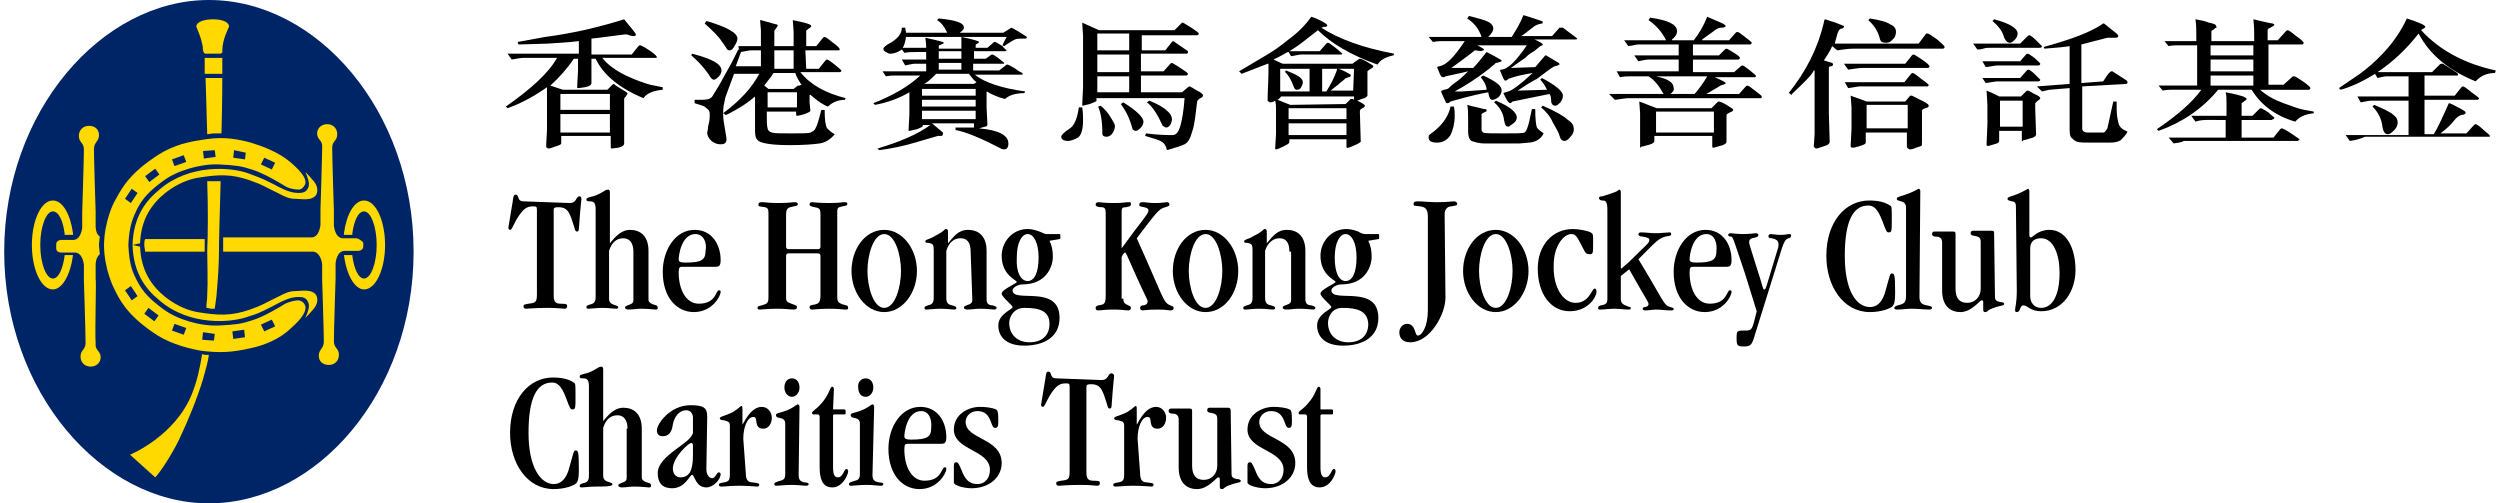 <?xml version="1.0" encoding="utf-8"?>
<!-- Generator: Adobe Illustrator 25.4.1, SVG Export Plug-In . SVG Version: 6.00 Build 0)  -->
<svg version="1.1" id="Layer_1" xmlns="http://www.w3.org/2000/svg" xmlns:xlink="http://www.w3.org/1999/xlink" x="0px" y="0px"
	 viewBox="0 0 298 60" style="enable-background:new 0 0 298 60;" xml:space="preserve">
<style type="text/css">
	.st0{fill:#002567;}
	.st1{fill:#FFD900;}
</style>
<path class="st0" d="M24.9,60c12.9,0,24.4-13.2,24.4-30S37.8,0,24.9,0C12.1,0,0.5,13.3,0.5,30S12.1,60,24.9,60z"/>
<path class="st1" d="M24.6,6.4h1.7c0,0,0.3-0.1,0.2-0.4c0-1.3,0.8-2.8,0.8-2.8c0-0.7-1.1-0.9-1.9-0.9c-0.8,0-2,0.2-2,0.9
	c0,0,0.8,1.7,0.8,2.8C24.3,6.5,24.6,6.4,24.6,6.4z"/>
<path class="st1" d="M26.5,6.9h-2.1v1.9h2.1V6.9z"/>
<path class="st1" d="M24.7,16c0.2,0,0.5-0.1,0.9-0.1c0.3,0,0.5,0,0.8,0c0.1-3.7,0.1-6.6,0.1-6.6h-2C24.5,9.3,24.6,12.1,24.7,16
	L24.7,16z"/>
<path class="st1" d="M24.7,35.2c0,0.6-0.1,0.9-0.1,1.5c0.1,0,0.2,0,0.5,0.1c0.3,0,0.3,0,0.5,0c0.1-0.6,0.1-0.9,0.2-1.5
	c0.2-2.2,0.3-3.9,0.3-5.4c0-1.3,0.1-4.6,0.2-8.3c-0.3,0-0.5,0-0.9,0c-0.2,0-0.5,0-0.7,0c0.1,3.1,0.1,6,0,8.3
	C24.7,31.5,24.8,33.4,24.7,35.2L24.7,35.2z"/>
<path class="st1" d="M24.5,42.3c-0.2,0-0.4-0.1-0.4-0.1c-0.3,1.8-0.6,3.2-1.2,4.7c-2,5.1-7.4,7.3-7.4,7.3l3,2.7
	c0.6-0.6,1.9-2.6,2.8-4.4c1.1-2.3,2.2-5,2.9-7.3c0.3-1.1,0.6-2.1,0.7-2.9C24.9,42.3,24.7,42.3,24.5,42.3L24.5,42.3z"/>
<path class="st1" d="M42.5,28.4h-1.7c-0.9-0.1-1-1.5-1-1.5v-1.8c0,0-0.2-6.2-0.2-7.5c0-0.8,0.6-0.8,0.6-1.6c0-0.7-0.5-1.2-1.2-1.2
	c-0.7,0-1.2,0.5-1.2,1.1c0,0.8,0.7,0.8,0.6,1.7c0,1.2-0.2,7.4-0.2,7.4l0,1.8c0,0-0.1,1.4-1,1.5H26.6V30h10.8c0.9,0.2,1,1.5,1,1.5
	l0,1.8c0,0,0.2,6.2,0.2,7.4c0,0.9-0.6,0.9-0.6,1.7c0,0.6,0.4,1.1,1.2,1.1c0.7,0,1.2-0.5,1.2-1.2c0-0.8-0.6-0.8-0.6-1.6
	c0-1.2,0.2-7.5,0.2-7.5v-1.8c0,0,0.1-1.5,1.1-1.5l1.6,0c0.3,0,0.6-0.2,0.6-0.5v-0.5C43,28.6,42.8,28.5,42.5,28.4L42.5,28.4z"/>
<path class="st1" d="M17.2,29.2c0,0.3,0.1,0.6,0.1,0.8h7.1v-1.5h-7.1C17.2,28.7,17.2,28.9,17.2,29.2L17.2,29.2z"/>
<path class="st1" d="M11.4,33.3v-1.8c0,0,0-0.8,0.5-1.2c0-0.2-0.1-0.8-0.1-1.1c0-0.3,0.1-0.9,0.1-1c-0.5-0.3-0.5-1.2-0.5-1.2v-1.8
	c0,0-0.2-6.2-0.2-7.4c0-0.9,0.6-0.9,0.6-1.7c0-0.6-0.4-1.1-1.2-1.1c-0.7,0-1.2,0.5-1.2,1.2c0,0.8,0.6,0.8,0.6,1.6
	c0,1.2-0.2,7.5-0.2,7.5v1.8c0,0-0.1,1.4-1,1.5H7.3c-0.3,0-0.6,0.2-0.6,0.5v0.5c0,0.3,0.2,0.5,0.6,0.5h1.6v0c1,0,1.1,1.5,1.1,1.5v1.8
	c0,0,0.2,6.2,0.2,7.5c0,0.8-0.6,0.8-0.6,1.6c0,0.7,0.5,1.2,1.2,1.2c0.7,0,1.2-0.5,1.2-1.1c0-0.8-0.7-0.8-0.6-1.7
	C11.3,39.4,11.5,33.3,11.4,33.3L11.4,33.3z"/>
<path class="st1" d="M8.7,30.4h-1v0.1c-0.2,1.5-0.7,2.7-1.4,2.7c-0.8,0-1.5-1.8-1.5-4s0.7-4,1.5-4c0.7,0,1.2,1.1,1.4,2.6V28h1v-0.2
	c-0.3-2.2-1.2-3.9-2.4-3.9c-1.4,0-2.5,2.4-2.5,5.3s1.1,5.3,2.5,5.3C7.4,34.5,8.4,32.8,8.7,30.4L8.7,30.4L8.7,30.4z"/>
<path class="st1" d="M41,30.4h1v0.1c0.2,1.5,0.7,2.7,1.4,2.7c0.8,0,1.5-1.8,1.5-4s-0.7-4-1.5-4c-0.7,0-1.2,1.1-1.4,2.6V28h-1v-0.2
	c0.3-2.2,1.2-3.9,2.4-3.9c1.4,0,2.5,2.4,2.5,5.3s-1.1,5.3-2.5,5.3C42.3,34.5,41.3,32.8,41,30.4L41,30.4L41,30.4z"/>
<path class="st1" d="M15.8,29.2c0.1,3.3,1.5,5.2,3.2,6.6c3.6,3.1,8.6,2.7,10.7,1.9c1-0.3,1.2-0.4,2.6-1.1c1.5-0.8,2.3-1.2,3.3-1.2
	c0.7,0,1,0.2,1.2,0.8c0.1,0.4-0.1,1-0.4,1.7c0,0,0.5-0.5,1-1.1c0.5-0.6,0.5-1.2,0.3-1.6c-0.5-0.8-1.8-0.5-2.5-0.5
	c-0.8,0-1.3,0.3-1.9,0.6c-1.9,0.9-1.8,1-3.5,1.6c-2.3,0.8-3.8,0.7-6.3,0.3c-1.6-0.3-2.9-1.1-3.8-1.8c-1.6-1.3-2.9-3.1-3-6"/>
<path class="st1" d="M12.4,29.2c0,2.9,1.2,5.2,1.2,5.2c0.6,1.2,1.4,3,4.6,5.2c1.7,1.2,3.6,1.8,5.7,2.2c2.3,0.3,3.8,0.2,6-0.3
	c1.4-0.3,3.4-1,4.8-2.4c1.5-1.3,1.8-2.1,1.7-2.6c-0.1-0.3-0.3-0.6-0.8-0.7c-0.5,0-1.2,0.2-1.6,0.4c-0.3,0.2-2.6,1.6-4,2
	c-1.2,0.4-1.9,0.5-3.9,0.6c-2.2,0.1-5-0.7-6.7-2c-1.5-1.1-2.4-2-3.1-3.4c-0.4-0.8-0.9-1.7-1-4.2 M15.7,35.8l-0.8-1.2l0.7-0.5
	l0.8,1.2L15.7,35.8z M18.4,38.3l-1.2-0.9l0.5-0.7l1.2,0.9L18.4,38.3z M21.9,39.9l-1.4-0.5l0.3-0.8l1.4,0.5L21.9,39.9L21.9,39.9z
	 M25.5,40.6l-1.4-0.1l0.1-0.9l1.4,0.2L25.5,40.6L25.5,40.6z M27.8,40.4l-0.1-0.9l1.4-0.2l0.1,0.9L27.8,40.4z M31.5,39.5l-0.4-0.8
	l1.3-0.6l0.4,0.8L31.5,39.5L31.5,39.5z"/>
<path class="st1" d="M15.8,29.2c0.1-3.3,1.5-5.2,3.2-6.6c3.6-3.1,8.6-2.7,10.7-1.9c1,0.4,1.2,0.4,2.6,1.1c1.5,0.8,2.3,1.2,3.3,1.2
	c0.7,0,1-0.2,1.2-0.8c0.1-0.4-0.1-1-0.4-1.7c0,0,0.5,0.5,1,1.1c0.5,0.6,0.5,1.2,0.3,1.6c-0.5,0.8-1.8,0.5-2.5,0.5
	c-0.8,0-1.3-0.3-1.9-0.6c-1.9-0.9-1.8-1-3.5-1.6c-2.3-0.8-3.8-0.7-6.3-0.3c-1.6,0.3-2.9,1.1-3.8,1.8c-1.6,1.3-2.9,3.1-3,6"/>
<path class="st1" d="M15.3,29.2c0.1-2.4,0.6-3.3,1-4.2c0.7-1.4,1.6-2.3,3.1-3.4c1.7-1.3,4.6-2.1,6.7-2c2,0.1,2.7,0.2,3.9,0.6
	c1.4,0.4,3.7,1.8,4,2c0.3,0.2,1,0.4,1.6,0.4c0.4,0,0.7-0.4,0.8-0.7c0.1-0.5-0.2-1.2-1.7-2.5c-1.5-1.3-3.5-2-4.8-2.4
	c-2.2-0.6-3.8-0.7-6-0.3c-2.1,0.3-3.9,0.9-5.7,2.2c-3.2,2.2-3.9,4-4.6,5.2c0,0-1.2,2.3-1.2,5.2 M16.4,23l-0.8,1.2l-0.7-0.5l0.8-1.2
	L16.4,23z M19,20.8l-1.2,0.9l-0.5-0.7l1.2-0.9L19,20.8z M22.2,19.3l-1.4,0.5L20.5,19l1.4-0.5L22.2,19.3L22.2,19.3z M25.7,18.7
	l-1.4,0.2l-0.1-0.9l1.4-0.1L25.7,18.7L25.7,18.7z M29.3,18.2L29.2,19l-1.4-0.2l0.1-0.9L29.3,18.2z M32.8,19.4l-0.4,0.8l-1.3-0.6
	l0.4-0.8L32.8,19.4L32.8,19.4z"/>
<path d="M73.4,10.2l1.3,0.8c0,0,0.1,0.1,0.1,0.2c0,0-0.1,0.1-0.2,0.3c-0.1,0.1-0.2,0.2-0.2,0.3v5.3c0,0.2-0.2,0.4-0.7,0.5L73,17.7
	c0,0-0.1,0-0.1,0c-0.1,0-0.1-0.1-0.1-0.2v-1.3h-5.9v0.9c0,0.1-0.2,0.2-0.5,0.3l-0.9,0.3c0,0,0,0-0.1,0c-0.1,0-0.1,0-0.2-0.1
	c-0.1,0-0.1-0.1-0.1-0.2l0.1-1.9v-5.1c-1.7,1.2-3.3,2-4.7,2.5l-0.2-0.2c3-2.1,5.1-4,6.1-5.8h-4c-0.4,0-0.8,0.1-1.4,0.2l-0.5-0.7H69
	V4.9l-0.9,0.1l-2.8,0.2l-3.5,0.1l-0.1-0.3L65,4.4c3.1-0.4,6.2-1.1,9.4-2.1c0.9,1.1,1.4,1.7,1.4,1.8c0,0.1-0.1,0.2-0.2,0.2
	c-0.1,0-0.3,0-0.6-0.1c-0.2-0.1-0.4-0.1-0.5-0.1l-3.1,0.4l-0.9,0.1v1.9h4.8l0.8-1c0,0,0.1-0.1,0.2-0.1c0.1,0,0.5,0.2,1.1,0.6
	c0.6,0.4,0.9,0.7,0.9,0.8c0,0.1-0.1,0.1-0.2,0.1h-6.3c0.6,0.8,1.6,1.5,2.8,2.1c1.3,0.6,2.2,0.9,2.9,1.1l1.5,0.3l0,0.3
	c-1.1,0.1-1.9,0.4-2.3,1C73.8,10.5,71.9,8.9,71,7h-0.5v1.5l0,1.4c0,0.2-0.2,0.4-0.8,0.5L69,10.5c0,0-0.1,0-0.1,0
	c-0.1,0-0.1,0-0.1-0.2l0.1-1.9V7h-0.5c-0.8,1.2-1.8,2.3-2.8,3.2l1.5,0.5h5.3l0.6-0.6c0,0,0.1-0.1,0.2-0.1
	C73.3,10.1,73.3,10.1,73.4,10.2L73.4,10.2z M66.8,13.1h5.9v-1.9h-5.9V13.1z M66.8,15.8h5.9v-2.2h-5.9V15.8z"/>
<path d="M82.5,6.4C84.8,7,86,7.6,86,8.4c0,0.2-0.1,0.5-0.3,0.7c-0.2,0.2-0.4,0.4-0.6,0.4c-0.2,0-0.4-0.2-0.6-0.6
	c-0.7-1-1.4-1.7-2.1-2.3L82.5,6.4L82.5,6.4z M96.1,8.2h1.5l0.8-1c0,0,0.1-0.1,0.2-0.1c0.1,0,0.4,0.2,0.9,0.6
	c0.5,0.4,0.8,0.7,0.8,0.7c0,0.1-0.1,0.2-0.2,0.2h-4.7c1.2,1.5,3,2.5,5.4,3.1l-0.1,0.2c-0.8,0-1.5,0.3-2,0.8
	c-0.6-0.2-1.3-0.7-2.1-1.4c-0.1,0-0.1,0-0.1,0.2v0.7l0.1,1c0,0.1-0.2,0.2-0.7,0.4c-0.4,0.1-0.7,0.2-0.8,0.2c-0.1,0-0.2,0-0.2-0.1
	v-0.4h-3.5c0,1.1,0,1.7,0.1,2c0,0.2,0.2,0.4,0.5,0.5c0.3,0.1,1.1,0.1,2.3,0.1c1.2,0,2.1,0,2.3-0.1c0.2-0.1,0.5-0.2,0.6-0.5
	c0.2-0.3,0.4-1,0.7-2.2h0.4c0,1.2,0.1,1.9,0.3,2.2c0.2,0.2,0.5,0.5,0.9,0.7c-0.5,0.6-1.1,1-1.8,1.1c-0.7,0.1-1.9,0.2-3.6,0.2
	c-1.4,0-2.3-0.1-2.8-0.2c-0.5-0.1-0.8-0.2-1-0.4c-0.2-0.2-0.3-0.5-0.3-1.1v-4.1H90c-0.8,0.7-1.6,1.2-2.3,1.6s-1.1,0.6-1.2,0.6
	c0,0-0.1,0-0.1-0.1c-0.1,0-0.1-0.1-0.2-0.1v0.2c0,0.4,0.1,1,0.2,1.6c0.1,0.7,0.2,1.1,0.2,1.3c0,0.4-0.2,0.6-0.7,0.6
	c-0.4,0-0.7-0.1-1.1-0.4c-0.3-0.3-0.5-0.6-0.5-1c0-0.1,0.1-0.3,0.1-0.7c0.1-0.4,0.2-0.8,0.2-1.3c0-0.3,0-0.5-0.1-0.6
	c0-0.1-0.2-0.2-0.4-0.4c-0.2-0.2-0.7-0.3-1.3-0.5v-0.4l0.8,0c0.7,0,1.1-0.1,1.3-0.4l0.8-1.3l1.5-2.7l0.8-1.6l0.4,0.1l-0.7,1.9h3V6
	h-1.2c-0.2,0-0.6,0.1-1.2,0.2c0-0.1-0.1-0.2-0.2-0.3S88.1,5.6,88,5.5h2.7V3.6l-0.1-1.2l0.1,0l1.8,0.5c0.2,0,0.2,0.1,0.2,0.2
	c0,0-0.1,0.1-0.2,0.3c-0.2,0.2-0.2,0.3-0.2,0.3v1.8h2.3V3.8l-0.1-1.4c1.5,0.3,2.2,0.5,2.2,0.7c0,0.1-0.1,0.2-0.3,0.3
	c-0.2,0.2-0.3,0.2-0.3,0.3v1.8h1.2l0.8-1c0,0,0.1-0.1,0.2-0.1c0.1,0,0.4,0.2,1,0.7c0.6,0.4,0.8,0.7,0.8,0.8c0,0.1-0.1,0.1-0.2,0.1
	h-3.9L96.1,8.2L96.1,8.2z M84,2.8l0.2-0.3c2.4,0.7,3.7,1.4,3.7,2.1c0,0.2-0.1,0.5-0.3,0.8C87.4,5.8,87.2,6,87,6
	c-0.1,0-0.2,0-0.3-0.1S86.4,5.4,86,4.9C85.7,4.4,85,3.7,84,2.8L84,2.8z M86.2,13.5L86.2,13.5c2-1.5,3.4-3,4.3-4.7h-3l-1,2.7
	c0,0-0.1,0.3-0.2,0.9C86.2,12.8,86.2,13.2,86.2,13.5L86.2,13.5L86.2,13.5z M95.6,10.2L95.6,10.2c-0.4-0.6-0.7-1.1-0.8-1.5h-2.6
	c-0.2,0.4-0.6,0.8-1.1,1.5l0.5,0.4h3l0.5-0.4c0,0,0.1,0,0.2,0C95.5,10.1,95.5,10.1,95.6,10.2L95.6,10.2z M91.6,12.8H95v-1.8h-3.5
	V12.8z M92.3,8.2h2.3V6h-2.3V8.2z"/>
<path d="M111.1,14.7l1.3,1.1c0,0,0,0.1,0,0.2c0,0.1-0.1,0.2-0.2,0.2c-0.1,0-0.1,0-0.2,0c-0.1,0-0.2,0-0.2,0l-2.4,0.7
	c-1.6,0.5-3.1,0.8-4.6,1l-0.2-0.2c2.7-0.8,4.8-1.7,6.3-2.8h-0.9V15c0,0.1-0.2,0.2-0.7,0.4c-0.5,0.1-0.8,0.2-0.9,0.2
	c-0.1,0-0.1,0-0.1-0.1l0.1-1.9V11c-1.2,0.7-2.5,1.2-4.1,1.5l-0.2-0.2c2.3-0.9,4.2-2,5.6-3.3h-2.8c-0.4,0-0.8,0-1.3,0.1l-0.4-0.6h5.2
	V7.6h-1.4c-0.2,0-0.6,0.1-1.1,0.2l-0.4-0.7h2.9V6.2h-1.1c-0.5,0-1,0-1.5,0.1l-0.3-0.4c-0.4,0.3-0.9,0.5-1.4,0.5
	c-0.2,0-0.3-0.1-0.5-0.2c-0.2-0.1-0.3-0.2-0.3-0.4c0-0.1,0.2-0.3,0.5-0.5c1.2-0.6,1.7-1.3,1.7-2h0.4l0.1,0.6h4.9
	c-0.3-0.7-0.7-1.2-1.2-1.5l0.2-0.2c2,0.2,3,0.5,3,1.1c0,0.2-0.2,0.4-0.5,0.6h0h5.2l0.8-0.5c0,0,0.1-0.1,0.1-0.1
	c0.1,0,0.3,0.1,0.8,0.4c0.5,0.3,0.8,0.5,1.1,0.7c0,0.1,0,0.2-0.2,0.2c-0.6,0-1,0-1.2,0.1c-0.2,0.1-0.4,0.2-0.7,0.4
	c-0.3,0.2-0.5,0.3-0.6,0.4l-0.2-0.1c0.2-0.5,0.4-0.8,0.5-1h-12c-0.1,0.6-0.2,1-0.4,1.3h2.8c0-0.1,0-0.5-0.1-1.2
	c1.4,0.3,2.2,0.5,2.2,0.6c0,0.1-0.1,0.1-0.3,0.2c-0.2,0.1-0.3,0.1-0.3,0.2v0.3h2.7V5.2l0-0.8c1.4,0.3,2.1,0.5,2.1,0.6
	c0,0.1-0.1,0.1-0.2,0.2c-0.2,0.1-0.2,0.1-0.2,0.2v0.3h1.4l0.8-0.7c0,0,0,0,0.1,0c0.1,0,0.4,0.2,0.9,0.5C119.7,5.8,120,6,120,6
	c0,0-0.1,0.1-0.2,0.1h-3.7V7h1.4l0.7-0.5c0,0,0.1,0,0.1,0c0.1,0,0.4,0.2,0.8,0.5c0.4,0.3,0.6,0.5,0.6,0.5c0,0.1,0,0.1-0.1,0.1h-3.6
	v0.8h3.1l0.9-0.7c0,0,0.1,0,0.1,0c0.1,0,0.4,0.2,0.8,0.4c0.4,0.3,0.7,0.5,0.8,0.5c0.1,0.1,0.2,0.1,0.2,0.2c0,0.1,0,0.1-0.1,0.1h-5.6
	c1.1,0.9,3.1,1.6,6,2l-0.1,0.2c-1.1,0-1.9,0.3-2.3,0.7c-0.8-0.2-1.5-0.5-2.2-0.9v1.9l0.1,2c0,0.2-0.1,0.3-0.3,0.3l-0.7,0.2v0
	c2.3,0.2,3.5,0.8,3.5,1.8c0,0.5-0.2,0.7-0.5,0.7c-0.1,0-0.3,0-0.4-0.1c-2.3-1.2-4.2-2-5.4-2.2l0-0.3h2.2v-0.5L111.1,14.7L111.1,14.7
	z M116.3,10.6h-6.4v0.8h6.4V10.6z M116.3,11.9h-6.4v0.8h6.4V11.9z M116.3,13.2h-6.4v1h6.4V13.2z M110.1,10L110.1,10l6,0l0.3-0.2
	c-0.3-0.2-0.6-0.6-0.9-1h-3.9C110.8,9.6,110.3,10,110.1,10L110.1,10z M111.9,7h2.7V6.1h-2.7V7z M111.9,8.3h2.7V7.5h-2.7V8.3z"/>
<path d="M128.6,12.8l0.4,0c0.1,0.6,0.1,1.1,0.1,1.5c0,1.1-0.2,1.8-0.6,2.1c-0.4,0.2-0.8,0.4-1.2,0.4c-0.5,0-0.8-0.2-0.8-0.5
	c0-0.2,0.3-0.5,0.9-0.9C128.1,15,128.4,14.1,128.6,12.8z M129,12.5l0.1-2.1V4.3l-0.1-1.6l2,0.9h9l0.9-0.9c0,0,0.1,0,0.1,0
	s0.4,0.2,1,0.6s0.9,0.6,0.9,0.7c0,0.1-0.1,0.2-0.2,0.2h-6.6V6h2.8l0.8-1c0,0,0.1-0.1,0.1-0.1c0,0,0.1,0,0.2,0.1l1.6,1.1
	c0,0,0,0.1,0,0.1c0,0.1,0,0.1-0.1,0.2h-5.5v2.1h2.7l0.8-0.9c0,0,0.1-0.1,0.2-0.1c0,0,0.4,0.2,1,0.6c0.6,0.4,0.9,0.6,0.9,0.7
	c0,0.1-0.1,0.2-0.2,0.2h-5.4V11h4.9l0.7-0.6c0,0,0.1-0.1,0.2-0.1c0,0,0.1,0,0.2,0.1c0.1,0,0.3,0.2,0.7,0.4c0.4,0.2,0.7,0.4,0.7,0.6
	c0,0.1-0.1,0.2-0.3,0.3c-0.2,0.1-0.3,0.2-0.4,0.4c-0.2,1.6-0.3,2.8-0.6,3.6c-0.2,0.8-0.5,1.3-0.9,1.5c-0.4,0.2-1.1,0.4-2.1,0.7
	c-0.1-0.5-0.3-0.8-0.6-1c-0.3-0.2-1-0.4-2-0.7l0.1-0.3c1.5,0.2,2.6,0.2,3.2,0.2c0.4,0,0.7-0.4,0.9-1.1c0.2-0.7,0.4-1.8,0.5-3.3
	h-10.5V12c0,0.1-0.3,0.2-0.8,0.4c-0.5,0.1-0.8,0.2-0.8,0.2C129.1,12.6,129,12.6,129,12.5z M130.8,6h3.8V4h-3.8V6z M130.8,8.6h3.8
	V6.5h-3.8V8.6z M130.8,11h3.8V9.1h-3.8V11z M131.2,12.6c0.5,0.4,0.9,0.9,1.2,1.4c0.3,0.5,0.5,0.8,0.5,1c0,0.3-0.1,0.6-0.3,0.9
	c-0.2,0.3-0.5,0.4-0.7,0.4c-0.3,0-0.5-0.1-0.5-0.4c0-1.5-0.2-2.5-0.5-3.2L131.2,12.6L131.2,12.6z M133.6,12.4l0.3-0.2
	c1.6,1,2.4,1.8,2.4,2.3c0,0.2-0.1,0.5-0.3,0.7c-0.2,0.2-0.4,0.4-0.6,0.4c-0.2,0-0.3-0.1-0.4-0.2C134.7,14.2,134.2,13.2,133.6,12.4
	L133.6,12.4z M137,12c1,0.4,1.7,0.8,2.1,1.2c0.4,0.3,0.6,0.7,0.6,1c0,0.2-0.1,0.5-0.2,0.7c-0.2,0.2-0.3,0.3-0.5,0.3
	c-0.1,0-0.2-0.1-0.4-0.2c-0.6-1.3-1.2-2.3-1.9-2.8L137,12L137,12z"/>
<path d="M160.5,17.5v-0.9h-6.8c0,0.3,0,0.4-0.1,0.5c-0.1,0.1-0.3,0.2-0.7,0.4c-0.4,0.2-0.7,0.3-0.7,0.3c-0.2,0-0.2,0-0.2-0.1
	l0.1-1.7v-3.1c0-0.2,0-0.5-0.1-0.9c-0.3,0.2-0.5,0.2-0.6,0.2c-0.1,0-0.2-0.1-0.3-0.2c0-1.2,0.1-2.4,0.1-3.4c0-0.3,0-0.7,0-1h-0.1
	L148,8.8l-0.3-0.3l3.2-1.9c0.7-0.4,1.6-1,2.7-1.9c1.1-0.8,2-1.7,2.7-2.7c0.4,0.1,0.8,0.3,1.2,0.5c0.4,0.2,0.7,0.4,0.7,0.5
	c0,0,0,0.1,0,0.1c-0.1,0.1-0.2,0.1-0.3,0.1c-0.2,0-0.3,0.1-0.4,0.1c2,1.3,4.9,2.4,8.7,3.1l-0.1,0.2c-1,0.2-1.6,0.6-1.9,1.1
	c-3.1-1.1-5.5-2.5-7.1-4.1L155.3,5c-0.5,0.4-1.1,0.8-1.6,1.1h3.6l0.8-0.9c0,0,0.1-0.1,0.2-0.1c0.1,0,0.4,0.2,0.9,0.6
	c0.5,0.4,0.8,0.7,0.8,0.7c0,0.1-0.1,0.1-0.2,0.1H155l-1.1,0.2l-0.3-0.5h-0.1c-0.5,0.3-1.1,0.6-1.7,0.9l1.1,0.5h8.3l0.7-0.5
	c0,0,0.1-0.1,0.2-0.1c0.1,0,0.4,0.1,0.9,0.4c0.5,0.3,0.7,0.4,0.7,0.5c0,0.1-0.1,0.2-0.3,0.3c-0.2,0.1-0.3,0.2-0.4,0.3
	c0,0.1,0,0.3,0,0.8l0,2.1c-0.1,0.2-0.3,0.3-0.7,0.4l-0.5,0.2c0.6,0.3,0.9,0.5,0.9,0.6s-0.1,0.2-0.3,0.3c-0.2,0.1-0.3,0.2-0.3,0.3
	c0,0.1,0,0.2,0,0.3l0.1,3.4c0,0-0.2,0.2-0.7,0.4c-0.4,0.2-0.7,0.3-0.8,0.3C160.6,17.7,160.5,17.6,160.5,17.5L160.5,17.5z
	 M160.4,12.4l0.6-0.6c0,0,0,0,0.1,0c0.1,0,0.2,0,0.3,0.1v-0.4h-8.7c-0.1,0.2-0.3,0.3-0.4,0.4l1.5,0.6L160.4,12.4L160.4,12.4z
	 M156.1,8.2h-3.5v2.7h3.5V8.2z M153.3,8.4c1.3,0.5,2,0.9,2,1.4c0,0.2-0.1,0.4-0.2,0.6s-0.3,0.3-0.5,0.3c-0.2,0-0.3-0.1-0.4-0.4
	c-0.3-0.8-0.6-1.3-1-1.7C153.2,8.5,153.2,8.4,153.3,8.4L153.3,8.4z M153.6,14.2h6.9v-1.3h-6.9V14.2z M153.6,16.1h6.9v-1.4h-6.9V16.1
	z M161.4,8.2h-3.8v2.7h0.5c0.5-0.8,1-1.7,1.3-2.7h0.1c0.1,0,0.7,0.2,1.5,0.7c0,0,0,0.1,0,0.1c0,0.1-0.1,0.2-0.2,0.2
	c-0.2,0-0.2,0.1-0.3,0.1c-0.1,0-0.2,0.1-0.3,0.2c-0.2,0.2-0.4,0.3-0.7,0.6c-0.3,0.2-0.6,0.5-0.9,0.7h2.7L161.4,8.2L161.4,8.2z"/>
<path d="M180.9,10.8L180.9,10.8l3.5-0.1c-0.2-0.4-0.4-0.8-0.8-1.2l0.2-0.2c1.7,0.9,2.5,1.6,2.5,2.1c0,0.3-0.1,0.5-0.3,0.8
	c-0.2,0.2-0.4,0.4-0.6,0.4c-0.3,0-0.5-0.2-0.5-0.6c0-0.4-0.1-0.7-0.2-0.8l-4.4,0.9c-0.1,0.1-0.2,0.2-0.3,0.2c-0.1,0-0.3-0.2-0.5-0.6
	l-0.3-0.6c0,0,0.2-0.1,0.6-0.2s1.4-0.8,2.9-2.2l0,0c-1.2,0.2-2,0.4-2.3,0.5l-0.6,0.2c-0.1,0.1-0.2,0.2-0.3,0.2c-0.1,0-0.2,0-0.2-0.1
	c-0.1-0.1-0.2-0.4-0.5-1.1l0.1-0.1c0.8,0,1.8-1,3.1-2.9h-5.9v0c0.4,0.2,0.7,0.4,0.7,0.4c0,0,0.1,0.1,0.1,0.1c0,0.1-0.1,0.1-0.4,0.2
	C176,6,175.8,6,175.8,6l-0.5,0.4c-0.8,0.6-1.6,1.2-2.3,1.7v0l2.6,0c0.4-0.4,0.9-1,1.6-1.9c1.2,0.6,1.8,1,1.8,1
	c0,0.1-0.1,0.2-0.3,0.2c-0.2,0.1-0.3,0.1-0.4,0.1c0,0-0.1,0.1-0.2,0.2c-0.1,0.1-0.3,0.2-0.6,0.5c-1.4,1.1-2.8,2-4.1,2.7v0h0.9
	l2.9-0.2c0-0.5-0.3-1-0.7-1.5l0.3-0.2c1.5,0.7,2.2,1.2,2.2,1.8c0,0.3-0.2,0.6-0.4,0.8c-0.3,0.2-0.5,0.3-0.7,0.3
	c-0.3,0-0.4-0.3-0.5-0.9c-0.6,0.1-2.1,0.4-4.5,1.1c-0.1,0.1-0.2,0.2-0.4,0.2c-0.1,0-0.2-0.1-0.2-0.2l-0.5-1.1c0,0,0,0,0-0.1
	c0-0.1,0.1-0.1,0.3-0.2c0.2,0,0.4-0.1,0.4-0.1c0.1,0,0.2-0.1,0.4-0.3c0.2-0.2,0.5-0.4,0.9-0.7c0.4-0.3,0.8-0.7,1.2-1.1l0,0
	c-0.9,0.2-1.7,0.4-2.7,0.6c-0.1,0.1-0.2,0.1-0.3,0.1c-0.2,0-0.3-0.2-0.5-0.7l-0.2-0.5c0,0,0.1-0.1,0.3-0.1c0.9-0.2,1.8-1.2,3-3h-2.7
	c-0.1,0-0.5,0-1.1,0.1l-0.5-0.6h6.3c-0.3-0.9-0.8-1.6-1.7-2.2l0.2-0.3c1.2,0.3,1.9,0.5,2.3,0.7c0.4,0.2,0.6,0.5,0.6,0.8
	c0,0.3-0.2,0.6-0.6,1h2.8c0.5-0.8,1-1.6,1.4-2.6c1.5,0.5,2.3,0.7,2.3,0.8c0,0.1,0,0.2-0.1,0.2c-0.6,0.1-0.9,0.3-1,0.4
	c-0.9,0.7-1.4,1.1-1.5,1.1v0h3.7l0.9-1c0,0,0.1,0,0.2,0c0.1,0,0.2,0,0.2,0l1.6,1.2c0,0,0.1,0.1,0.1,0.1c0,0.1-0.1,0.1-0.2,0.1h-4.9
	v0c0.7,0.3,1,0.5,1,0.6c0,0.1-0.1,0.1-0.3,0.2C183.1,5.9,183,6,183,6c0,0-0.1,0.1-0.3,0.2c-0.2,0.1-0.5,0.3-0.9,0.7
	c-0.7,0.5-1.3,0.9-1.7,1.2v0l2.9-0.1l1.2-1.4h0.1l1.5,0.9c0,0,0.1,0.1,0.1,0.2v0c0,0-0.1,0-0.2,0.1l-0.4,0.1c0,0-0.4,0.2-0.9,0.6
	l-1.2,0.9C182.6,9.7,181.8,10.2,180.9,10.8L180.9,10.8z M172.9,12.7h0.4c0.1,0.4,0.1,0.7,0.1,1.1c0,0.9-0.2,1.7-0.5,2.3
	c-0.4,0.6-0.9,0.9-1.6,0.9c-0.7,0-1-0.2-1-0.6c0-0.1,0-0.1,0-0.2c0-0.1,0.2-0.2,0.7-0.6C172.1,14.7,172.7,13.7,172.9,12.7z
	 M182.3,17l-1.2,0.1h-3.3l-0.8,0c-0.8,0-1.3-0.2-1.6-0.3c-0.3-0.2-0.4-0.6-0.4-1.2v-1.3c0-0.7,0-1.3-0.1-1.8
	c0.3,0.1,0.7,0.2,1.2,0.3c0.4,0.1,0.7,0.2,0.9,0.2c0.2,0,0.2,0.1,0.2,0.2c0,0.1-0.1,0.1-0.3,0.2c-0.2,0.1-0.3,0.2-0.3,0.2v1.9
	c0,0.1,0.1,0.2,0.2,0.3c0.2,0.1,1,0.1,2.5,0.1c1.4,0,2.2,0,2.4-0.1c0.2-0.1,0.4-0.5,0.6-1.4l0.3-1.4c0,0,0.2,0,0.4,0
	c0,1.2,0.1,2,0.2,2.2c0.1,0.2,0.4,0.4,0.8,0.7C183.7,16.5,183.2,16.9,182.3,17L182.3,17z M178.1,12.2l0.2-0.2c1.7,0.7,2.5,1.4,2.5,2
	c0,0.2-0.1,0.5-0.4,0.7c-0.3,0.2-0.5,0.4-0.6,0.4c-0.3,0-0.4-0.2-0.5-0.7C179.2,13.5,178.8,12.8,178.1,12.2L178.1,12.2z M183.7,12.8
	l0.2-0.2c1.6,0.7,2.6,1.3,3,1.7c0.5,0.3,0.7,0.7,0.7,1.1c0,0.3-0.1,0.6-0.4,0.9c-0.2,0.3-0.5,0.5-0.7,0.5c-0.3,0-0.5-0.2-0.6-0.6
	c-0.1-0.4-0.4-0.9-0.8-1.6C184.8,13.9,184.3,13.3,183.7,12.8L183.7,12.8z"/>
<path d="M191.8,11.2h6.5c-0.5-0.9-1.1-1.7-1.8-2.1h-2.2c-0.3,0-0.7,0-1.2,0.1l-0.4-0.7h7.4V7.1h-3.6c-0.3,0-0.7,0.1-1.2,0.2
	l-0.5-0.7h5.3V5.3h-4.8c-0.2,0-0.6,0.1-1.2,0.2l-0.5-0.7h5c-0.5-1-1.2-1.8-2.1-2.4l0.2-0.3c2.1,0.3,3.2,0.8,3.2,1.6
	c0,0.4-0.2,0.7-0.6,1v0.1h2.6c0.7-0.9,1.2-1.8,1.6-2.8c1.4,0.6,2.2,0.9,2.2,1.1c0,0.1-0.2,0.2-0.5,0.2c-0.4,0-0.6,0.2-0.8,0.3
	c-0.2,0.2-0.7,0.5-1.5,1.1v0.1h3.2l0.8-0.9c0,0,0.1-0.1,0.2-0.1c0.1,0,0.4,0.2,0.9,0.6c0.5,0.4,0.8,0.6,0.8,0.7
	c0,0.1-0.1,0.2-0.2,0.2h-6.8v1.3h3.1l0.7-0.7c0,0,0.1-0.1,0.2-0.1c0.1,0,0.4,0.2,0.9,0.5c0.5,0.3,0.7,0.5,0.7,0.6
	c0,0.1-0.1,0.2-0.2,0.2h-5.4v1.5h4.9l0.8-0.7c0,0,0.1-0.1,0.2-0.1c0.1,0,0.4,0.2,0.9,0.6c0.5,0.4,0.7,0.6,0.7,0.6
	c0,0.1,0,0.2-0.1,0.2h-4.8v0c0.9,0.4,1.3,0.6,1.3,0.7c0,0.1-0.1,0.1-0.3,0.2c-0.2,0-0.5,0.2-0.8,0.4c-0.4,0.2-0.8,0.5-1.2,0.7v0h3.9
	l0.8-0.9c0,0,0.1-0.1,0.2-0.1c0.1,0,0.4,0.2,0.9,0.6c0.5,0.4,0.8,0.6,0.8,0.7c0,0.1,0,0.2-0.1,0.2h-15.8c-0.3,0-0.8,0.1-1.6,0.2
	L191.8,11.2L191.8,11.2z M195.5,17.5l0-2.2v-1.8l-0.1-1.4c0.3,0.1,0.8,0.3,1.3,0.5c0.5,0.2,0.8,0.3,0.8,0.3h6.5l0.7-0.7
	c0,0,0.1-0.1,0.2-0.1c0.1,0,0.4,0.1,0.9,0.4c0.5,0.3,0.8,0.5,0.8,0.6c0,0.1-0.1,0.2-0.4,0.3c-0.2,0.1-0.4,0.2-0.4,0.3v1.5l0,1.7
	c0,0.2-0.3,0.4-0.8,0.5l-0.7,0.2c0,0-0.1,0-0.1,0c-0.1,0-0.1-0.1-0.1-0.2v-1.2h-6.9v0.5c0,0.2,0,0.2-0.1,0.3
	c-0.1,0.1-0.3,0.2-0.7,0.3c-0.4,0.1-0.7,0.2-0.8,0.2C195.6,17.7,195.5,17.6,195.5,17.5L195.5,17.5z M197.4,15.8h6.9v-2.5h-6.9V15.8z
	 M199.1,11.2h2.9c0.6-0.7,1.1-1.4,1.5-2.1h-6.1v0c1.4,0.3,2.1,0.7,2.1,1.4C199.6,10.7,199.4,11,199.1,11.2z"/>
<path d="M218.7,5.2h10l0.9-1.2c0,0,0.1,0,0.2,0c0.1,0,0.4,0.2,1.1,0.7c0.6,0.5,0.9,0.8,0.9,0.9c0,0.1-0.1,0.2-0.2,0.2h-10.6
	c-0.7,0-1.3,0.1-2,0.2l-0.6-0.5c0,0-0.3,0.7-1,1.7l1,0.3c0,0,0.1,0.1,0.1,0.2c0,0.1-0.1,0.2-0.3,0.2C218.1,7.9,218,8,218,8.1v5.4
	l0.1,3.4c0,0.2-0.2,0.4-0.6,0.5l-0.9,0.3c0,0,0,0-0.1,0c-0.1,0-0.1,0-0.2-0.1c0-0.1-0.1-0.1-0.1-0.1l0.1-1.5V8.4h-0.1
	c-0.2,0.5-1.1,1.4-2.6,2.8v0.1c0,0-0.1,0-0.2-0.1c-0.1-0.1-0.1-0.1-0.2-0.1c2.1-2.6,3.5-5.4,4.2-8.4c0-0.2,0.1-0.3,0.1-0.4
	c0.2,0,0.6,0.2,1.3,0.4l1,0.4c0,0,0,0.1,0,0.1c0,0.1-0.1,0.1-0.2,0.2c-0.2,0-0.3,0.1-0.3,0.1c0,0-0.2,0.2-0.3,0.6L218.7,5.2
	L218.7,5.2L218.7,5.2z M219.8,7.6h7.3l0.8-1c0,0,0.1-0.1,0.2-0.1c0.1,0,0.4,0.2,1,0.6c0.6,0.4,0.9,0.7,0.9,0.8
	c0,0.1-0.1,0.2-0.2,0.2l-0.1,0H222c-0.4,0-1,0.1-1.7,0.2L219.8,7.6L219.8,7.6z M219.9,9.8h7.1l0.8-1c0,0,0.1-0.1,0.2-0.1
	c0.1,0,0.4,0.2,1,0.7c0.6,0.4,0.9,0.7,0.9,0.7c0,0.1,0,0.1-0.1,0.2h-8.2l-1.3,0.2L219.9,9.8L219.9,9.8z M227.3,17.5v-1.7h-4.9V17
	c0,0.1-0.1,0.2-0.4,0.3s-0.5,0.2-0.7,0.2c-0.2,0.1-0.3,0.1-0.5,0.1c-0.2,0-0.2-0.1-0.2-0.3l0.1-1.9v-2.6l-0.1-1.4
	c0.2,0.1,0.6,0.2,1.1,0.4l0.8,0.3h4.6l0.6-0.7c0,0,0.1,0,0.2,0c0,0,0.4,0.2,1,0.5c0.6,0.3,1,0.5,1,0.7s-0.1,0.2-0.4,0.3
	c-0.3,0.1-0.4,0.2-0.4,0.3l0,3.6c0,0.4,0,0.6-0.1,0.6c0,0-0.2,0.1-0.6,0.2c-0.4,0.2-0.6,0.2-0.8,0.2
	C227.4,17.7,227.3,17.6,227.3,17.5L227.3,17.5z M222.5,15.3h4.9v-2.8h-4.9V15.3z M222.7,2.4l0.2-0.2c1.2,0.2,2,0.4,2.4,0.7
	c0.5,0.2,0.7,0.5,0.7,0.9c0,0.3-0.1,0.7-0.4,0.9c-0.2,0.3-0.5,0.4-0.8,0.4c-0.4,0-0.6-0.1-0.7-0.4C223.9,3.8,223.4,3,222.7,2.4z"/>
<path d="M235.2,5.2h5.6l0.9-0.9c0,0,0.1-0.1,0.2-0.1c0.1,0,0.4,0.2,0.8,0.6c0.4,0.4,0.7,0.7,0.7,0.7c0,0.1-0.1,0.2-0.2,0.2h-6.1
	c-0.2,0-0.4,0-0.7,0.1c-0.3,0.1-0.5,0.1-0.7,0.1L235.2,5.2L235.2,5.2z M236.3,7.3h4.5l0.7-0.8c0,0,0.1-0.1,0.2-0.1
	c0.1,0,0.4,0.2,0.8,0.5c0.4,0.4,0.7,0.6,0.7,0.7c0,0.1-0.1,0.2-0.2,0.2h-4.9c-0.2,0-0.7,0.1-1.4,0.2L236.3,7.3z M236.3,9.3h4.5
	l0.8-0.9c0,0,0.1-0.1,0.2-0.1c0.1,0,0.4,0.2,0.8,0.6c0.4,0.4,0.6,0.6,0.6,0.6c0,0.1-0.1,0.2-0.2,0.2h-4.9c-0.2,0-0.7,0.1-1.4,0.2
	L236.3,9.3L236.3,9.3z M241,16.7v-1.1h-2.7v1.2c0,0.2-0.2,0.3-0.6,0.4c-0.4,0.1-0.6,0.2-0.7,0.2c-0.2,0-0.2-0.1-0.2-0.2l0.1-2.4
	v-2.3l-0.1-1.7c1,0.4,1.5,0.7,1.5,0.7h2.6l0.6-0.6c0,0,0.1-0.1,0.2-0.1s0.3,0.1,0.8,0.4c0.5,0.2,0.7,0.4,0.7,0.5
	c0,0.1-0.1,0.2-0.3,0.3c-0.2,0.2-0.3,0.3-0.3,0.3v0.7l0.1,3c0,0.2-0.2,0.4-0.7,0.5l-0.7,0.2c0,0,0,0-0.1,0
	C241.1,16.9,241,16.9,241,16.7L241,16.7z M237.5,2.5l0.2-0.2c1.9,0.5,2.8,1.1,2.8,1.7c0,0.2-0.1,0.5-0.3,0.7
	c-0.2,0.2-0.4,0.4-0.6,0.4c-0.3,0-0.5-0.2-0.7-0.6C238.7,3.7,238.2,3.1,237.5,2.5z M238.4,15.1h2.7v-3.1h-2.7V15.1z M248.2,10.3v5
	c0,0.3,0.2,0.5,0.7,0.5h1.8c0.2,0,0.3-0.2,0.5-0.5c0.1-0.4,0.3-1.4,0.7-3.2h0.4c0,0.8,0,1.5,0.1,2c0.1,0.6,0.2,0.9,0.4,1.1
	c0.2,0.2,0.4,0.3,0.8,0.5c-0.2,0.4-0.5,0.7-0.8,1c-0.3,0.2-0.7,0.3-1.3,0.3h-2.1c-0.9,0-1.5,0-1.8-0.1c-0.3-0.1-0.5-0.3-0.7-0.5
	c-0.2-0.2-0.2-0.7-0.2-1.2l0-1.4v-3.3l-2.4,0.2c-0.1,0-0.4,0.1-0.9,0.2l-0.6-0.6l3.9-0.3V5.5c-0.6,0.1-1.6,0.2-3,0.3l-0.1-0.2
	c3.3-0.9,5.7-1.8,7.1-2.8h0.1l1.5,1.2c0.1,0.1,0.2,0.2,0.2,0.3c0,0.1-0.1,0.2-0.3,0.2c-0.1,0-0.3,0-0.5,0c-0.2,0-0.4,0-0.5,0
	l-3.1,0.8v4.6l2.6-0.2c0.5-0.8,0.8-1.2,1-1.2c0.1,0,0.1,0,0.1,0l1.7,1.1c0,0,0.1,0.1,0.1,0.2c0,0.1,0,0.1-0.1,0.2L248.2,10.3
	L248.2,10.3z"/>
<path d="M268.4,10.7h-4c-1.9,2.3-4.3,3.9-7.1,4.9l-0.2-0.2c2.5-1.7,4.2-3.2,5.3-4.7h0h-3.7c-0.1,0-0.4,0-0.9,0.1l-0.5-0.6h4.6V5.4
	h-2.2c-0.4,0-0.8,0-1.2,0.1l-0.5-0.6h3.8c0-0.2,0-0.4,0-0.6c0-0.7,0-1.3-0.1-2c0.6,0.1,1.1,0.2,1.6,0.4c0.5,0.1,0.8,0.2,0.8,0.3
	c0,0,0.1,0.1,0.1,0.2c0,0,0,0,0,0.1c-0.1,0-0.2,0.1-0.3,0.2c-0.2,0.1-0.3,0.2-0.3,0.2v1.2h5.1c0-0.2,0-0.3,0-0.5
	c0-0.6,0-1.3-0.1-2.1c1.3,0.3,2.1,0.5,2.3,0.5c0.2,0.1,0.2,0.1,0.2,0.2c0,0-0.1,0.1-0.3,0.2c-0.2,0.1-0.3,0.2-0.4,0.2
	c0,0.1-0.1,0.1-0.1,0.2v1.2h1.2l1-1.1c0,0,0.1-0.1,0.2-0.1s0.4,0.2,1,0.7c0.6,0.4,0.9,0.7,0.9,0.8c0,0.1-0.1,0.2-0.2,0.2h-4v4.8h1.8
	l1.1-1c0,0,0.1,0,0.2,0s0.4,0.2,1,0.6c0.6,0.4,0.9,0.7,0.9,0.8c0,0.1-0.1,0.2-0.2,0.2h-5.8c0.8,0.7,1.7,1.2,2.8,1.6
	c1.1,0.4,1.9,0.7,2.5,0.8l1.1,0.2v0.2c-1.1,0.1-1.8,0.5-2.2,1C271.2,13.8,269.5,12.5,268.4,10.7L268.4,10.7z M259.1,17.1l-0.6-0.7
	h6.8v-2.1H263c-0.6,0-1,0.1-1.3,0.2l-0.5-0.7h4.2v-1.4c0-0.6,0-1-0.1-1.4c1.1,0.2,1.8,0.4,2.1,0.5c0.2,0.1,0.4,0.2,0.4,0.3
	c0,0.1-0.2,0.2-0.6,0.5v1.5h1.3l0.8-0.8c0,0,0.1-0.1,0.2-0.1c0.1,0,0.4,0.2,0.9,0.5c0.4,0.4,0.7,0.6,0.7,0.6c0,0.1,0,0.1-0.1,0.2
	c-0.1,0-0.2,0.1-0.2,0.1h-3.6v2.1h3.8l0.8-1c0,0,0.1-0.1,0.2-0.1c0.1,0,0.5,0.2,1.1,0.6c0.6,0.4,1,0.7,1,0.7c0,0.1-0.1,0.1-0.2,0.2
	h-13.6C260,17,259.6,17,259.1,17.1z M263.5,6.6h5.1V5.4h-5.1V6.6z M263.5,8.5h5.1V7.1h-5.1V8.5z M263.5,10.2h5.1V9h-5.1V10.2z"/>
<path d="M280.1,16.8l-0.5-0.7h7.5V16l0-4h-4.5c-0.2,0-0.6,0.1-1.2,0.2l-0.4-0.7h6.1V9.1h-2.6c-0.3,0-0.7,0.1-1.1,0.2l-0.3-0.5
	c-1.6,1-3,1.6-4.1,1.9l-0.2-0.2l2.5-1.7c0.8-0.6,1.8-1.4,2.9-2.6c1.1-1.2,2-2.5,2.7-4c1.5,0.5,2.2,0.8,2.2,1c0,0.1-0.1,0.1-0.2,0.2
	c-0.2,0.1-0.2,0.1-0.3,0.2c2.2,2.4,5.2,4,8.9,4.8l-0.1,0.3c-1,0-1.8,0.4-2.3,1c-3.2-1.3-5.5-3.2-6.8-5.7h0c-1.5,1.9-3.1,3.4-4.9,4.6
	v0h6.5l0.9-0.9c0,0,0.1-0.1,0.2-0.1c0,0,0.1,0,0.2,0l1.7,1.1c0,0,0.1,0.1,0.1,0.2c0,0.1,0,0.1-0.1,0.1h-3.9v2.4h3.6l0.8-1
	c0,0,0.1-0.1,0.2-0.1c0.1,0,0.4,0.2,1,0.7c0.6,0.4,0.9,0.7,0.9,0.7c0,0.1-0.1,0.2-0.2,0.2h-6.3v4.1h1.1c0.4-0.6,1-1.9,1.8-3.7
	c0.2,0,0.5,0.2,1.1,0.5c0.6,0.3,0.9,0.5,0.9,0.6c0,0,0,0.1,0,0.1c-0.1,0.1-0.2,0.2-0.5,0.2c-0.3,0.1-0.6,0.3-0.9,0.7
	c-0.3,0.4-0.8,0.9-1.6,1.5h3.1l0.9-1c0,0,0.1-0.1,0.2-0.1s0.2,0.1,0.5,0.3l0.8,0.7c0.3,0.2,0.4,0.4,0.4,0.4c0,0.1,0,0.1-0.1,0.1
	h-14.8C281.2,16.6,280.8,16.7,280.1,16.8L280.1,16.8z M282.8,12.7l0.2-0.2c1.2,0.5,2,0.9,2.3,1.2c0.4,0.3,0.5,0.6,0.5,0.9
	c0,0.3-0.1,0.6-0.4,0.9c-0.3,0.3-0.5,0.5-0.8,0.5c-0.3,0-0.5-0.3-0.6-0.8C283.9,14.2,283.5,13.4,282.8,12.7L282.8,12.7z"/>
<path d="M67.9,24.2c0.9,0,0.7-0.8,1.2-0.8c0.1,0,0.2,0.1,0.2,0.3c0,0.3-0.1,0.7-0.3,3.6c0,0.2-0.1,0.3-0.2,0.3
	c-0.3,0-0.2-0.2-0.7-1.6c-0.4-1.1-0.8-1.3-1.6-1.3c-0.4,0-0.5,0.1-0.5,0.3v10.2c0,0.6,0.1,1,0.8,1c0.8,0,0.8,0.1,0.8,0.3
	c0,0.2-0.1,0.3-0.3,0.3c-0.3,0-0.7-0.1-2-0.1c-1.6,0-2.3,0.1-2.6,0.1c-0.2,0-0.3-0.1-0.3-0.3c0-0.2,0.1-0.2,0.6-0.3
	c0.9-0.1,1-0.2,1-1.2v-10c0-0.4-0.1-0.4-0.5-0.4c-0.8,0-1.2,0.4-1.9,1.5c-0.6,1.1-0.6,1.3-0.8,1.3c-0.1,0-0.2-0.1-0.2-0.2
	c0-0.2,0.1-0.6,0.5-3.1c0.1-0.7,0.1-0.9,0.4-0.9c0.4,0,0.1,0.8,0.9,0.8L67.9,24.2L67.9,24.2z"/>
<path d="M75.5,30c0-1.1-0.5-1.6-1.2-1.6c-0.8,0-1.4,0.5-1.7,1.5v5.6c0,0.5,0.1,0.7,0.8,0.9c0.2,0.1,0.3,0.1,0.3,0.2
	c0,0.1-0.1,0.2-0.2,0.2c-0.4,0-0.9-0.1-1.7-0.1c-0.7,0-1.3,0.1-1.6,0.1c-0.2,0-0.3,0-0.3-0.2c0-0.2,0.2-0.2,0.4-0.3
	c0.5-0.1,0.7-0.3,0.7-0.9V24.9c0-0.9-0.4-0.9-0.7-0.9c-0.2,0-0.4,0-0.4-0.2s0.1-0.2,0.4-0.3c1.4-0.3,1.7-0.9,2.2-0.9
	c0.1,0,0.2,0.1,0.2,0.3V29h0c0.8-1,1.5-1.6,2.4-1.6c1.2,0,2.2,0.7,2.2,2.5v5.8c0,0.3,0.2,0.5,0.9,0.7c0.1,0,0.2,0.1,0.2,0.3
	c0,0.2-0.1,0.2-0.3,0.2c-0.2,0-0.7-0.1-1.7-0.1c-0.5,0-1,0.1-1.5,0.1c-0.2,0-0.4-0.1-0.4-0.2c0-0.2,0.1-0.2,0.3-0.3
	c0.6-0.2,0.7-0.3,0.7-0.7V30L75.5,30z"/>
<path d="M81.3,31.8c-0.3,0-0.4,0.1-0.4,0.7c0,1.9,0.8,3.7,2.4,3.7c2.1,0,2-1.6,2.4-1.6c0.2,0,0.2,0.1,0.2,0.2c0,0.5-1,2.4-3.2,2.4
	c-2,0-3.7-1.7-3.7-4.8c0-2.6,1.5-5,3.8-5c2.1,0,3.1,1.8,3.1,3.6c0,0.7-0.2,0.8-0.6,0.8H81.3L81.3,31.8z M82.9,27.9c-1.7,0-2,2.6-2,3
	c0,0.3,0.2,0.4,0.8,0.4c1.9,0,2.4-0.3,2.4-1.4C84.3,29,83.9,27.9,82.9,27.9z"/>
<path d="M97.5,29.7c0.2,0,0.3-0.1,0.3-0.3v-3.8c0-0.7-0.1-0.8-0.7-0.9c-0.5-0.1-0.6-0.2-0.6-0.3c0-0.2,0.1-0.3,0.3-0.3
	c0.2,0,0.7,0.1,2,0.1c1.3,0,1.5-0.1,1.9-0.1c0.3,0,0.3,0.1,0.3,0.2c0,0.2-0.1,0.2-0.6,0.3c-0.5,0.1-0.6,0.2-0.6,0.6v10.2
	c0,0.5,0.1,0.7,0.7,0.9c0.4,0.1,0.6,0.1,0.6,0.4c0,0.2-0.1,0.2-0.4,0.2c-0.3,0-0.5-0.1-1.9-0.1c-1.1,0-1.7,0.1-2,0.1
	c-0.2,0-0.3-0.1-0.3-0.3c0-0.2,0.1-0.2,0.6-0.3c0.5-0.1,0.7-0.3,0.7-1.1v-4.7c0-0.2-0.1-0.3-0.3-0.3H94c-0.2,0-0.3,0.1-0.3,0.3v4.9
	c0,0.6,0.1,0.6,0.9,0.9c0.2,0.1,0.4,0.1,0.4,0.3c0,0.2-0.1,0.3-0.4,0.3c-0.4,0-0.9-0.1-1.9-0.1c-1.2,0-1.8,0.1-2.1,0.1
	c-0.2,0-0.3,0-0.3-0.2s0.1-0.2,0.5-0.3c0.7-0.2,0.8-0.3,0.8-1v-10c0-0.5-0.1-0.6-0.4-0.7c-0.4-0.1-0.8,0-0.8-0.3
	c0-0.2,0.1-0.3,0.4-0.3c0.4,0,0.8,0.1,2,0.1c1.2,0,1.6-0.1,2-0.1c0.1,0,0.3,0.1,0.3,0.2c0,0.3-0.2,0.2-0.9,0.4
	c-0.4,0.1-0.5,0.4-0.5,0.9v3.8c0,0.2,0.1,0.3,0.3,0.3H97.5L97.5,29.7z"/>
<path d="M105.4,37.2c-2.2,0-3.9-2.3-3.9-4.9s1.6-4.9,3.9-4.9c2.2,0,3.9,2.3,3.9,4.9S107.6,37.2,105.4,37.2z M107.4,32.3
	c0-1.9-0.7-4.4-2-4.4s-2,2.5-2,4.4s0.7,4.4,2,4.4S107.4,34.2,107.4,32.3z"/>
<path d="M115.7,30c0-1.2-0.5-1.6-1.2-1.6c-0.8,0-1.4,0.5-1.7,1.5v5.6c0,0.6,0.2,0.8,0.7,0.9c0.4,0.1,0.5,0.2,0.5,0.3
	s-0.1,0.2-0.2,0.2c-0.4,0-0.9-0.1-1.7-0.1c-0.7,0-1.3,0.1-1.6,0.1c-0.2,0-0.3,0-0.3-0.2c0-0.2,0.2-0.2,0.4-0.3
	c0.5-0.1,0.7-0.3,0.7-0.9v-5.7c0-0.6-0.1-0.7-0.4-0.8c-0.3-0.1-0.6,0-0.6-0.2c0-0.3,0.4-0.2,1.2-0.7c1.2-0.6,1-0.8,1.3-0.8
	c0.1,0,0.2,0.1,0.2,0.3V29h0c0.7-0.8,1.2-1.6,2.4-1.6c1.2,0,2.2,0.7,2.2,2.5v5.8c0,0.4,0.2,0.7,0.7,0.7c0.4,0.1,0.5,0.2,0.5,0.3
	c0,0.1-0.1,0.2-0.3,0.2c-0.2,0-0.7-0.1-1.7-0.1c-0.5,0-1,0.1-1.5,0.1c-0.2,0-0.4-0.1-0.4-0.2c0-0.2,0.1-0.2,0.3-0.3
	c0.6-0.2,0.7-0.3,0.7-0.7L115.7,30L115.7,30z"/>
<path d="M125.1,28.7c0.3,0.6,0.4,1.2,0.4,1.9c0,1.2-0.8,3.3-3.6,3.3c-0.6,0-1.2,0.4-1.2,0.7c0,1.6,5.6-0.8,5.6,3.3
	c0,2.3-1.9,3.3-4.2,3.3c-2.2,0-3.1-1.1-3.1-2.4c0-1.4,1.7-1.9,1.7-2.2c0-0.2-1.3-1.2-1.3-1.6c0-0.5,1.8-1.2,1.8-1.4
	c0-0.2-1.8-0.8-1.8-3.1c0-1.7,1.3-3.2,3.1-3.2c0.6,0,1.1,0.2,1.4,0.3s0.6,0.3,0.8,0.3h1.6c0.1,0,0.1,0.1,0.1,0.3
	c0,0.3,0,0.3-0.1,0.3L125.1,28.7L125.1,28.7z M122.1,36.7c-1.2,0-1.8,1-1.8,1.8c0,1.4,1,2.3,2.4,2.3c1.5,0,2.4-0.8,2.4-2.2
	C125.1,37,123.8,36.7,122.1,36.7z M122.5,33.5c0.8,0,1.3-1,1.3-2.8c0-1.8-0.6-2.8-1.3-2.8s-1.3,1-1.3,2.8
	C121.1,32.5,121.7,33.5,122.5,33.5z"/>
<path d="M133.9,35.6c0,0.4,0.1,0.6,0.6,0.8c0.2,0.1,0.3,0.1,0.3,0.3c0,0.2-0.1,0.3-0.3,0.3c-0.4,0-0.7-0.1-1.7-0.1
	c-1.2,0-1.5,0.1-1.9,0.1c-0.2,0-0.3-0.1-0.3-0.3c0-0.2,0.1-0.2,0.3-0.3c0.8-0.1,0.9-0.2,0.9-1.3v-9.7c0-0.5-0.1-0.7-0.5-0.7
	c-0.4,0-0.7-0.1-0.7-0.3c0-0.2,0.1-0.3,0.4-0.3c0.2,0,0.5,0.1,1.8,0.1c1.1,0,1.3-0.1,1.7-0.1c0.3,0,0.3,0,0.3,0.2
	c0,0.2,0,0.3-0.6,0.4c-0.4,0-0.5,0.1-0.5,0.5v4.4h0c2.3-3.2,3.2-4.1,3.2-4.5c0-0.2-0.1-0.3-0.5-0.4c-0.5-0.1-0.6-0.1-0.6-0.3
	c0-0.2,0.1-0.3,0.4-0.3c0.4,0,0.7,0.1,1.5,0.1s1.2-0.1,1.4-0.1c0.2,0,0.3,0.1,0.3,0.3c0,0.1-0.1,0.2-0.5,0.3
	c-0.8,0.2-1.1,0.7-3.4,3.7c3.3,7.3,3.1,7.6,4,8c0.2,0.1,0.4,0.1,0.4,0.3c0,0.2-0.1,0.3-0.4,0.3c-0.2,0-0.4-0.1-1.6-0.1
	c-1.1,0-1.5,0.1-1.7,0.1c-0.2,0-0.3-0.1-0.3-0.3c0-0.2,0.2-0.3,0.3-0.3c0.4,0,0.6-0.2,0.6-0.5c0-0.2-0.2-0.4-1.5-3.3
	c-1-2.3-1.1-2.5-1.2-2.5c-0.1,0-0.4,0.4-0.4,0.6V35.6L133.9,35.6z"/>
<path d="M143.7,37.2c-2.2,0-3.9-2.3-3.9-4.9s1.6-4.9,3.9-4.9c2.2,0,3.9,2.3,3.9,4.9S146,37.2,143.7,37.2z M145.7,32.3
	c0-1.9-0.7-4.4-2-4.4c-1.3,0-2,2.5-2,4.4s0.7,4.4,2,4.4C145,36.7,145.7,34.2,145.7,32.3z"/>
<path d="M153.7,30c0-1.2-0.5-1.6-1.2-1.6c-0.7,0-1.4,0.5-1.7,1.5v5.6c0,0.6,0.2,0.8,0.7,0.9c0.4,0.1,0.5,0.2,0.5,0.3
	s-0.1,0.2-0.2,0.2c-0.4,0-0.9-0.1-1.7-0.1c-0.7,0-1.3,0.1-1.6,0.1c-0.2,0-0.3,0-0.3-0.2c0-0.2,0.2-0.2,0.4-0.3
	c0.5-0.1,0.7-0.3,0.7-0.9v-5.7c0-0.6-0.1-0.7-0.4-0.8c-0.3-0.1-0.6,0-0.6-0.2c0-0.3,0.4-0.2,1.2-0.7c1.2-0.6,1-0.8,1.3-0.8
	c0.1,0,0.2,0.1,0.2,0.3V29h0c0.7-0.8,1.2-1.6,2.4-1.6c1.2,0,2.2,0.7,2.2,2.5v5.8c0,0.4,0.2,0.7,0.7,0.7c0.4,0.1,0.5,0.2,0.5,0.3
	c0,0.1-0.1,0.2-0.3,0.2c-0.2,0-0.7-0.1-1.7-0.1c-0.5,0-1,0.1-1.5,0.1c-0.2,0-0.4-0.1-0.4-0.2c0-0.2,0.1-0.2,0.3-0.3
	c0.6-0.2,0.7-0.3,0.7-0.7V30z"/>
<path d="M163.1,28.7c0.3,0.6,0.4,1.2,0.4,1.9c0,1.2-0.8,3.3-3.6,3.3c-0.6,0-1.2,0.4-1.2,0.7c0,1.6,5.6-0.8,5.6,3.3
	c0,2.3-1.9,3.3-4.2,3.3c-2.2,0-3.1-1.1-3.1-2.4c0-1.4,1.7-1.9,1.7-2.2c0-0.2-1.3-1.2-1.3-1.6c0-0.5,1.8-1.2,1.8-1.4
	c0-0.2-1.8-0.8-1.8-3.1c0-1.7,1.3-3.2,3.1-3.2c0.6,0,1.1,0.2,1.4,0.3c0.3,0.2,0.6,0.3,0.8,0.3h1.6c0.1,0,0.1,0.1,0.1,0.3
	c0,0.3,0,0.3-0.1,0.3L163.1,28.7L163.1,28.7z M160,36.7c-1.2,0-1.7,1-1.7,1.8c0,1.4,1,2.3,2.4,2.3c1.5,0,2.4-0.8,2.4-2.2
	C163,37,161.7,36.7,160,36.7z M160.4,33.5c0.8,0,1.3-1,1.3-2.8c0-1.8-0.6-2.8-1.3-2.8s-1.3,1-1.3,2.8
	C159.1,32.5,159.6,33.5,160.4,33.5z"/>
<path d="M172.3,35.5c0,1.9-1.8,5.3-4.2,5.3c-0.9,0-1.3-0.5-1.3-1.2c0-0.5,0.4-1,0.9-1c1.1,0,0.9,1.4,1.3,1.4c0.5,0,1.2-1.1,1.2-3
	V25.9c0-0.9-0.2-1.2-0.9-1.3c-0.7-0.1-0.8,0-0.8-0.3c0-0.2,0.1-0.3,0.5-0.3c0.6,0,1.4,0.1,2.2,0.1c1.5,0,1.8-0.1,2.1-0.1
	c0.2,0,0.4,0.1,0.4,0.3c0,0.2-0.2,0.2-0.7,0.3c-0.4,0-0.8,0.3-0.8,0.9L172.3,35.5L172.3,35.5z"/>
<path d="M178.3,37.2c-2.2,0-3.9-2.3-3.9-4.9s1.6-4.9,3.9-4.9c2.2,0,3.9,2.3,3.9,4.9S180.5,37.2,178.3,37.2z M180.3,32.3
	c0-1.9-0.7-4.4-2-4.4c-1.3,0-2,2.5-2,4.4s0.7,4.4,2,4.4C179.6,36.7,180.3,34.2,180.3,32.3z"/>
<path d="M187.8,36.1c1.7,0,1.9-1.7,2.3-1.7c0.1,0,0.2,0.1,0.2,0.4c0,0.6-1,2.3-3.2,2.3c-2.2,0-3.8-2-3.8-5.1c0-2.7,1.7-4.7,4.2-4.7
	c0.7,0,1.7,0.2,2.1,0.4c0.3,0.2,0.3,0.2,0.3,1.1c0,1.4,0,1.5-0.4,1.5c-0.4,0-0.5-0.1-0.8-0.7c-0.7-1.3-0.8-1.7-1.4-1.7
	c-0.9,0-2.1,1.4-2.1,3.7C185.1,34.2,186.3,36.1,187.8,36.1"/>
<path d="M193.2,32.9v2.7c0,0.5,0.2,0.7,0.8,0.9c0.2,0.1,0.4,0.1,0.4,0.2c0,0.1-0.1,0.2-0.2,0.2c-0.6,0-1.2-0.1-1.8-0.1
	c-0.6,0-1.1,0.1-1.7,0.1c-0.2,0-0.2-0.1-0.2-0.2c0-0.2,0.1-0.2,0.3-0.3c0.7-0.1,0.8-0.3,0.8-0.8V25c0-1.1-0.3-1.1-0.6-1.1
	c-0.2,0-0.4-0.1-0.4-0.3c0-0.2,0.3-0.2,0.4-0.2c0.7-0.2,1.2-0.4,1.5-0.5c0.3-0.1,0.5-0.3,0.5-0.3c0.1,0,0.2,0.1,0.2,0.3v8.9
	c0,0.2,0,0.2,0.1,0.2c0,0,0.2-0.2,0.8-0.7c2.2-2.2,2.5-2.3,2.5-2.7c0-0.2-0.2-0.3-0.8-0.4c-0.3,0-0.5-0.1-0.5-0.3
	c0-0.1,0.1-0.2,0.3-0.2c0.6,0,1.2,0.1,1.7,0.1c0.6,0,1.5-0.1,1.7-0.1c0.2,0,0.2,0.1,0.2,0.2c0,0.2-0.1,0.2-0.7,0.3
	c-0.9,0.3-1,0.5-3.2,2.7c3.1,5.1,3,5.5,3.8,5.7c0.3,0.1,0.4,0.1,0.4,0.2c0,0.2-0.1,0.2-0.4,0.2c-0.6,0-1.1-0.1-1.7-0.1
	c-0.4,0-0.8,0.1-1.3,0.1c-0.2,0-0.3-0.1-0.3-0.2c0-0.1,0.1-0.2,0.3-0.2c0.4-0.1,0.4-0.2,0.4-0.4c0-0.2-0.4-0.7-2.3-4.1L193.2,32.9
	L193.2,32.9z"/>
<path d="M201.8,31.8c-0.3,0-0.4,0.1-0.4,0.7c0,1.9,0.8,3.7,2.4,3.7c2.1,0,2-1.6,2.4-1.6c0.2,0,0.2,0.1,0.2,0.2c0,0.5-1,2.4-3.2,2.4
	c-2,0-3.7-1.7-3.7-4.8c0-2.6,1.5-5,3.8-5c2.1,0,3.1,1.8,3.1,3.6c0,0.7-0.2,0.8-0.6,0.8H201.8L201.8,31.8z M203.4,27.9
	c-1.7,0-2,2.6-2,3c0,0.3,0.2,0.4,0.8,0.4c1.9,0,2.4-0.3,2.4-1.4C204.7,29,204.4,27.9,203.4,27.9z"/>
<path d="M208,32.6c-1.4-4.1-1.4-4.4-1.7-4.4c-0.2,0-0.3-0.1-0.3-0.2c0-0.1,0.1-0.2,0.3-0.2c0.2,0,0.7,0.1,1.5,0.1
	c0.8,0,1.4-0.1,1.5-0.1c0.2,0,0.3,0.1,0.3,0.2c0,0.2-0.1,0.2-0.3,0.3c-0.6,0.1-0.8,0.2-0.8,0.6c0,0.2,0.1,0.4,0.8,2.7
	c0.9,2.7,0.8,2.9,1,2.9c0.2,0,0.2-0.3,0.3-0.5l1.3-4.3c0.1-0.2,0.1-0.5,0.1-0.6c0-0.4-0.3-0.6-0.8-0.7c-0.3,0-0.4-0.1-0.4-0.2
	c0-0.2,0.1-0.3,0.3-0.3c0.2,0,0.6,0.1,1.1,0.1c0.6,0,0.9-0.1,1.1-0.1c0.2,0,0.2,0.1,0.2,0.2c0,0.1-0.1,0.3-0.3,0.3
	c-0.4,0.1-0.6,0.6-0.8,1.2L209,40.5c-0.2,0.5-0.3,0.8-1.1,0.8c-0.8,0-0.9-0.1-0.9-1s0.1-0.9,0.9-0.9c0.8,0,0.9,0,1.2-1.1l0.3-1.2
	L208,32.6L208,32.6z"/>
<path d="M222.9,36.6c0.7,0,1.5-0.4,1.9-2.1c0.5-1.8,0.5-1.9,0.7-1.9c0.3,0,0.4,0,0.4,2.3c0,1.1-0.1,1.3-0.3,1.6
	c-0.3,0.3-1.4,0.7-2.7,0.7c-3.2,0-5.2-3.1-5.2-6.7c0-4.1,2.3-6.6,5.1-6.6c1.1,0,1.9,0.2,2.5,0.6c0.2,0.1,0.2,0.2,0.2,1.6
	c0,1.5,0,1.6-0.4,1.6c-0.2,0-0.3-0.2-0.7-1.3c-0.6-1.6-1.1-1.9-1.7-1.9c-1.8,0-2.8,1.8-2.8,6S221.3,36.6,222.9,36.6"/>
<path d="M228.8,35.4c0,0.7,0.3,0.9,0.9,1c0.4,0.1,0.6,0.1,0.6,0.3c0,0.1-0.1,0.2-0.3,0.2c-0.6,0-1.4-0.1-2.1-0.1
	c-0.6,0-1.3,0.1-1.7,0.1c-0.2,0-0.4,0-0.4-0.2c0-0.1,0.1-0.2,0.4-0.3c0.9-0.2,1-0.4,1-1.3V24.8c0-0.5-0.2-0.7-0.6-0.8
	c-0.3-0.1-0.5-0.1-0.5-0.3c0-0.2,0.2-0.2,0.4-0.3c1.7-0.5,2.1-0.9,2.2-0.9c0.1,0,0.2,0.1,0.2,0.3L228.8,35.4L228.8,35.4z"/>
<path d="M237.8,35.4c0,0.4,0.2,0.5,0.6,0.6c0.3,0,0.5,0.1,0.5,0.2c0,0.2-0.2,0.2-0.6,0.3c-0.4,0.1-1.1,0.3-1.4,0.6
	c-0.1,0.1-0.2,0.1-0.3,0.1c-0.2,0-0.2-0.2-0.2-0.4V36c0-0.2-0.1-0.2-0.2-0.2c-0.2,0-1.2,1.4-2.5,1.4c-1.3,0-2.2-0.8-2.2-2.6v-5.7
	c0-0.6-0.4-0.7-0.8-0.7c-0.2,0-0.4-0.1-0.4-0.3c0-0.2,0.1-0.3,0.3-0.3h2.2c0.3,0,0.3,0.1,0.3,0.4v6.4c0,1.2,0.5,1.7,1.4,1.7
	c0.9,0,1.6-0.7,1.6-1.7v-5.6c0-0.6-0.4-0.6-0.8-0.7c-0.2,0-0.4-0.1-0.4-0.3c0-0.2,0.1-0.3,0.3-0.3h2.2c0.3,0,0.3,0.1,0.3,0.4
	L237.8,35.4L237.8,35.4z"/>
<path d="M240.3,24.8c0-0.4,0-0.8-0.5-0.8c-0.3-0.1-0.5-0.1-0.5-0.3c0-0.2,0.2-0.2,0.4-0.3c0.8-0.2,2.1-0.9,2-0.9v0
	c0.1,0,0.2,0.1,0.2,0.3v5.1c0,0.2,0,0.4,0.2,0.4c0.2,0,0.8-0.9,2.2-0.9c1.9,0,3.1,2,3.1,4.8c0,2.5-1.5,4.9-4.1,4.9
	c-1.3,0-1.6-0.7-2.1-0.7c-0.5,0-0.3,0.8-0.8,0.8c-0.2,0-0.2-0.1-0.2-0.3c0-0.3,0.2-0.7,0.2-2.3L240.3,24.8L240.3,24.8z M242,35.3
	c0,0.8,0.5,1.4,1.3,1.4c1.3,0,2.2-1.4,2.2-4.2c0-2.1-0.7-4.1-2.2-4.1c-0.8,0-1.3,0.4-1.3,1.2V35.3z"/>
<path d="M66,57.7c0.7,0,1.5-0.4,1.9-2.1c0.5-1.8,0.5-1.9,0.7-1.9c0.3,0,0.4,0,0.4,2.3c0,1.1-0.1,1.3-0.3,1.6
	c-0.3,0.3-1.4,0.7-2.7,0.7c-3.2,0-5.2-3.1-5.2-6.7c0-4.1,2.3-6.6,5.1-6.6c1.1,0,1.9,0.2,2.5,0.6c0.2,0.1,0.2,0.2,0.2,1.6
	c0,1.5,0,1.6-0.4,1.6c-0.2,0-0.3-0.2-0.7-1.3c-0.6-1.6-1.1-1.9-1.7-1.9c-1.8,0-2.8,1.8-2.8,6S64.5,57.7,66,57.7"/>
<path d="M74.8,51.1c0-1.1-0.5-1.6-1.2-1.6c-0.8,0-1.4,0.5-1.7,1.5v5.6c0,0.5,0.1,0.7,0.8,0.9c0.2,0.1,0.3,0.1,0.3,0.2
	c0,0.1-0.1,0.2-0.2,0.2C72.4,58,71.8,58,71,58c-0.7,0-1.3,0.1-1.6,0.1c-0.2,0-0.3,0-0.3-0.2c0-0.2,0.2-0.2,0.4-0.3
	c0.5-0.1,0.7-0.3,0.7-0.9V46c0-0.9-0.4-0.9-0.7-0.9c-0.2,0-0.4,0-0.4-0.2s0.1-0.2,0.4-0.3c1.4-0.3,1.7-0.9,2.2-0.9
	c0.1,0,0.2,0.1,0.2,0.3v6.2h0c0.8-1,1.5-1.6,2.4-1.6c1.2,0,2.2,0.7,2.2,2.5v5.8c0,0.3,0.2,0.5,0.9,0.7c0.1,0,0.2,0.1,0.2,0.3
	c0,0.2-0.1,0.2-0.3,0.2c-0.2,0-0.7-0.1-1.7-0.1c-0.5,0-1,0.1-1.5,0.1c-0.2,0-0.4-0.1-0.4-0.2c0-0.2,0.1-0.2,0.3-0.3
	c0.6-0.2,0.7-0.3,0.7-0.7V51.1L74.8,51.1z"/>
<path d="M84.2,55.9c0,0.8,0.4,1.1,0.7,1.1c0.4,0,0.5-0.7,0.8-0.7c0.1,0,0.2,0.1,0.2,0.2c0,0.7-0.9,1.6-1.7,1.6
	c-1.3,0-1.4-1.5-1.7-1.5s-0.8,1.6-2.4,1.6c-1.1,0-1.7-0.6-1.7-1.8c0-2.2,4.2-3.6,4.2-4.9v-1.7c0-0.5-0.3-0.9-0.8-0.9
	c-0.8,0-1.4,0.7-1.6,1.7c-0.1,0.9-0.5,1.4-1.2,1.4c-0.5,0-0.7-0.3-0.7-0.7c0-0.8,1.6-3,4-3c1.6,0,2,0.3,2,1.4L84.2,55.9L84.2,55.9z
	 M82.6,53.1c0-0.2-0.1-0.3-0.2-0.3c-0.3,0-2.1,1.6-2.2,3c0,0.6,0.3,1.1,0.9,1.1c1,0,1.5-0.7,1.5-2.6V53.1z"/>
<path d="M88.9,56.4c0,0.7,0.2,1.1,0.8,1.1c0.7,0.1,0.8,0.1,0.8,0.3c0,0.1-0.1,0.2-0.2,0.2c-0.3,0-1-0.1-2.2-0.1
	c-1.1,0-1.7,0.1-2.1,0.1c-0.1,0-0.3,0-0.3-0.2c0-0.2,0.1-0.2,0.6-0.3c0.6-0.1,0.7-0.3,0.7-1v-5.8c0-0.5-0.4-0.5-0.7-0.6
	c-0.3,0-0.5-0.1-0.5-0.2c0-0.3,0.4-0.2,1.6-0.8c0.8-0.5,0.8-0.7,1-0.7c0.1,0,0.1,0.2,0.1,0.5v1.6c0,0,0,0.1,0,0.1
	c0.1,0,0.9-2.1,2.3-2.1c0.7,0,1.2,0.6,1.2,1.3c0,0.7-0.4,1.3-1,1.3c-0.5,0-0.7-0.2-0.8-0.6c-0.1-0.4,0-0.8-0.4-0.8
	c-0.7,0-1.2,1.2-1.2,2.6L88.9,56.4L88.9,56.4z"/>
<path d="M95.2,56.6c0,0.6,0.2,0.8,0.7,0.9c0.3,0,0.5,0.1,0.5,0.2c0,0.1-0.1,0.2-0.3,0.2c-0.4,0-0.9-0.1-1.7-0.1
	c-0.9,0-1.5,0.1-1.8,0.1c-0.2,0-0.3,0-0.3-0.2c0-0.2,0.2-0.2,0.4-0.3c0.8-0.2,0.9-0.3,0.9-1v-5.9c0-0.5-0.3-0.6-0.7-0.7
	c-0.2,0-0.4-0.1-0.4-0.3c0-0.2,0.1-0.2,0.4-0.3c1.6-0.4,2-1,2.2-1c0.1,0,0.2,0.1,0.2,0.3L95.2,56.6L95.2,56.6z M94.4,45.1
	c0.6,0,0.9,0.5,0.9,1.1c0,0.6-0.4,1.1-0.9,1.1s-0.9-0.5-0.9-1.1C93.5,45.6,93.8,45.1,94.4,45.1z"/>
<path d="M99.3,48.8h1.3c0.2,0,0.2,0.1,0.2,0.3c0,0.3,0,0.3-0.2,0.3h-1.2c0,0-0.1,0.1-0.1,0.1v6.2c0,0.9,0.2,1.2,0.6,1.2
	c0.6,0,0.7-1,1-1c0.1,0,0.2,0.1,0.2,0.3c0,0.3-0.6,1.9-1.9,1.9c-1.2,0-1.5-1.1-1.5-2.4v-6c0-0.2-0.1-0.3-0.2-0.3h-0.5
	c-0.2,0-0.2-0.1-0.2-0.2c0-0.2,0.4-0.3,1.1-1.1c1-1.1,1-2,1.3-2c0.1,0,0.2,0.1,0.2,0.3L99.3,48.8L99.3,48.8z"/>
<path d="M104,56.6c0,0.6,0.2,0.8,0.8,0.9c0.3,0,0.5,0.1,0.5,0.2c0,0.1-0.1,0.2-0.3,0.2c-0.4,0-0.9-0.1-1.7-0.1
	c-0.9,0-1.5,0.1-1.8,0.1c-0.2,0-0.3,0-0.3-0.2c0-0.2,0.2-0.2,0.4-0.3c0.8-0.2,0.9-0.3,0.9-1v-5.9c0-0.5-0.3-0.6-0.7-0.7
	c-0.2,0-0.4-0.1-0.4-0.3c0-0.2,0.1-0.2,0.4-0.3c1.6-0.4,2-1,2.2-1c0.1,0,0.2,0.1,0.2,0.3L104,56.6L104,56.6z M103.2,45.1
	c0.6,0,0.9,0.5,0.9,1.1c0,0.6-0.4,1.1-0.9,1.1c-0.6,0-0.9-0.5-0.9-1.1C102.2,45.6,102.6,45.1,103.2,45.1z"/>
<path d="M108.2,52.9c-0.3,0-0.4,0.1-0.4,0.7c0,1.9,0.8,3.7,2.4,3.7c2.1,0,2-1.6,2.4-1.6c0.2,0,0.2,0.1,0.2,0.2c0,0.5-1,2.4-3.2,2.4
	c-2,0-3.7-1.7-3.7-4.8c0-2.6,1.5-5,3.8-5c2.1,0,3.1,1.8,3.1,3.6c0,0.7-0.2,0.8-0.6,0.8H108.2L108.2,52.9z M109.8,49
	c-1.7,0-2,2.6-2,3c0,0.3,0.2,0.4,0.8,0.4c1.9,0,2.4-0.3,2.4-1.4C111.1,50.1,110.8,49,109.8,49z"/>
<path d="M113.7,55.5c0-0.3,0.1-0.4,0.3-0.4c0.2,0,0.3,0.2,0.6,0.9c0.4,1.1,0.9,1.7,1.9,1.7c1,0,1.5-0.8,1.5-1.7
	c0-2.4-4.3-2.3-4.3-4.8c0-1.8,1.7-2.7,3.1-2.7c0.7,0,1.5,0.1,1.9,0.3c0.2,0.1,0.3,0.2,0.3,1.4c0,0.7-0.1,0.8-0.4,0.8
	c-0.6,0-0.3-2-2.1-2c-0.8,0-1.4,0.6-1.4,1.3c0,2.1,4.3,1.9,4.3,4.9c0,1.7-1.5,3-3.6,3c-0.8,0-2.1-0.3-2.1-0.7L113.7,55.5L113.7,55.5
	z"/>
<path d="M131.3,45.3c0.9,0,0.7-0.8,1.2-0.8c0.1,0,0.3,0.1,0.3,0.3c0,0.3-0.1,0.7-0.3,3.6c0,0.2-0.1,0.3-0.2,0.3
	c-0.3,0-0.2-0.2-0.7-1.6c-0.4-1.1-0.8-1.3-1.6-1.3c-0.4,0-0.5,0.1-0.5,0.3v10.2c0,0.6,0.1,1,0.8,1c0.8,0,0.8,0.1,0.8,0.3
	c0,0.2-0.1,0.3-0.3,0.3c-0.3,0-0.7-0.1-2-0.1c-1.6,0-2.3,0.1-2.6,0.1c-0.2,0-0.3-0.1-0.3-0.3c0-0.2,0.1-0.2,0.6-0.3
	c0.9-0.1,1-0.2,1-1.2v-10c0-0.4-0.1-0.4-0.5-0.4c-0.8,0-1.2,0.4-1.9,1.5c-0.6,1.1-0.6,1.3-0.8,1.3c-0.1,0-0.2-0.1-0.2-0.2
	c0-0.2,0.1-0.6,0.5-3.1c0.1-0.7,0.1-0.9,0.4-0.9c0.4,0,0.1,0.8,0.9,0.8L131.3,45.3L131.3,45.3z"/>
<path d="M135.9,56.4c0,0.7,0.2,1.1,0.8,1.1c0.8,0.1,0.8,0.1,0.8,0.3c0,0.1-0.1,0.2-0.2,0.2c-0.3,0-1-0.1-2.2-0.1
	c-1.1,0-1.7,0.1-2.1,0.1c-0.1,0-0.3,0-0.3-0.2c0-0.2,0.1-0.2,0.6-0.3c0.6-0.1,0.7-0.3,0.7-1v-5.8c0-0.5-0.4-0.5-0.7-0.6
	c-0.3,0-0.5-0.1-0.5-0.2c0-0.3,0.4-0.2,1.6-0.8c0.8-0.5,0.8-0.7,1-0.7c0.1,0,0.1,0.2,0.1,0.5v1.6c0,0,0,0.1,0,0.1
	c0.1,0,0.9-2.1,2.3-2.1c0.7,0,1.2,0.6,1.2,1.3c0,0.7-0.4,1.3-1,1.3c-0.5,0-0.7-0.2-0.8-0.6c-0.1-0.4,0-0.8-0.4-0.8
	c-0.7,0-1.2,1.2-1.2,2.6L135.9,56.4L135.9,56.4z"/>
<path d="M146.8,56.5c0,0.4,0.2,0.5,0.6,0.6c0.3,0,0.5,0.1,0.5,0.2c0,0.2-0.2,0.2-0.6,0.3c-0.4,0.1-1.1,0.3-1.4,0.6
	c-0.1,0.1-0.2,0.1-0.3,0.1c-0.2,0-0.2-0.2-0.2-0.4v-0.8c0-0.2-0.1-0.2-0.2-0.2c-0.2,0-1.2,1.4-2.5,1.4c-1.3,0-2.2-0.8-2.2-2.6v-5.7
	c0-0.6-0.4-0.7-0.8-0.7c-0.2,0-0.4-0.1-0.4-0.3c0-0.2,0.1-0.3,0.3-0.3h2.2c0.3,0,0.3,0.1,0.3,0.4v6.4c0,1.2,0.5,1.7,1.4,1.7
	c0.9,0,1.6-0.7,1.6-1.7v-5.6c0-0.6-0.4-0.6-0.8-0.7c-0.2,0-0.4-0.1-0.4-0.3c0-0.2,0.1-0.3,0.3-0.3h2.2c0.2,0,0.3,0.1,0.3,0.4
	L146.8,56.5L146.8,56.5z"/>
<path d="M148.7,55.5c0-0.3,0.1-0.4,0.3-0.4c0.2,0,0.3,0.2,0.6,0.9c0.4,1.1,0.9,1.7,1.9,1.7s1.5-0.8,1.5-1.7c0-2.4-4.3-2.3-4.3-4.8
	c0-1.8,1.7-2.7,3.1-2.7c0.7,0,1.5,0.1,1.9,0.3c0.2,0.1,0.3,0.2,0.3,1.4c0,0.7-0.1,0.8-0.4,0.8c-0.6,0-0.3-2-2.1-2
	c-0.8,0-1.4,0.6-1.4,1.3c0,2.1,4.3,1.9,4.3,4.9c0,1.7-1.5,3-3.6,3c-0.8,0-2.1-0.3-2.1-0.7L148.7,55.5L148.7,55.5z"/>
<path d="M157.4,48.8h1.3c0.2,0,0.2,0.1,0.2,0.3c0,0.3,0,0.3-0.2,0.3h-1.2c0,0-0.1,0.1-0.1,0.1v6.2c0,0.9,0.2,1.2,0.6,1.2
	c0.6,0,0.7-1,1-1c0.1,0,0.2,0.1,0.2,0.3c0,0.3-0.6,1.9-1.9,1.9c-1.2,0-1.5-1.1-1.5-2.4v-6c0-0.2-0.1-0.3-0.2-0.3H155
	c-0.2,0-0.2-0.1-0.2-0.2c0-0.2,0.4-0.3,1.1-1.1c1-1.1,1-2,1.3-2c0.1,0,0.2,0.1,0.2,0.3L157.4,48.8L157.4,48.8z"/>
</svg>

